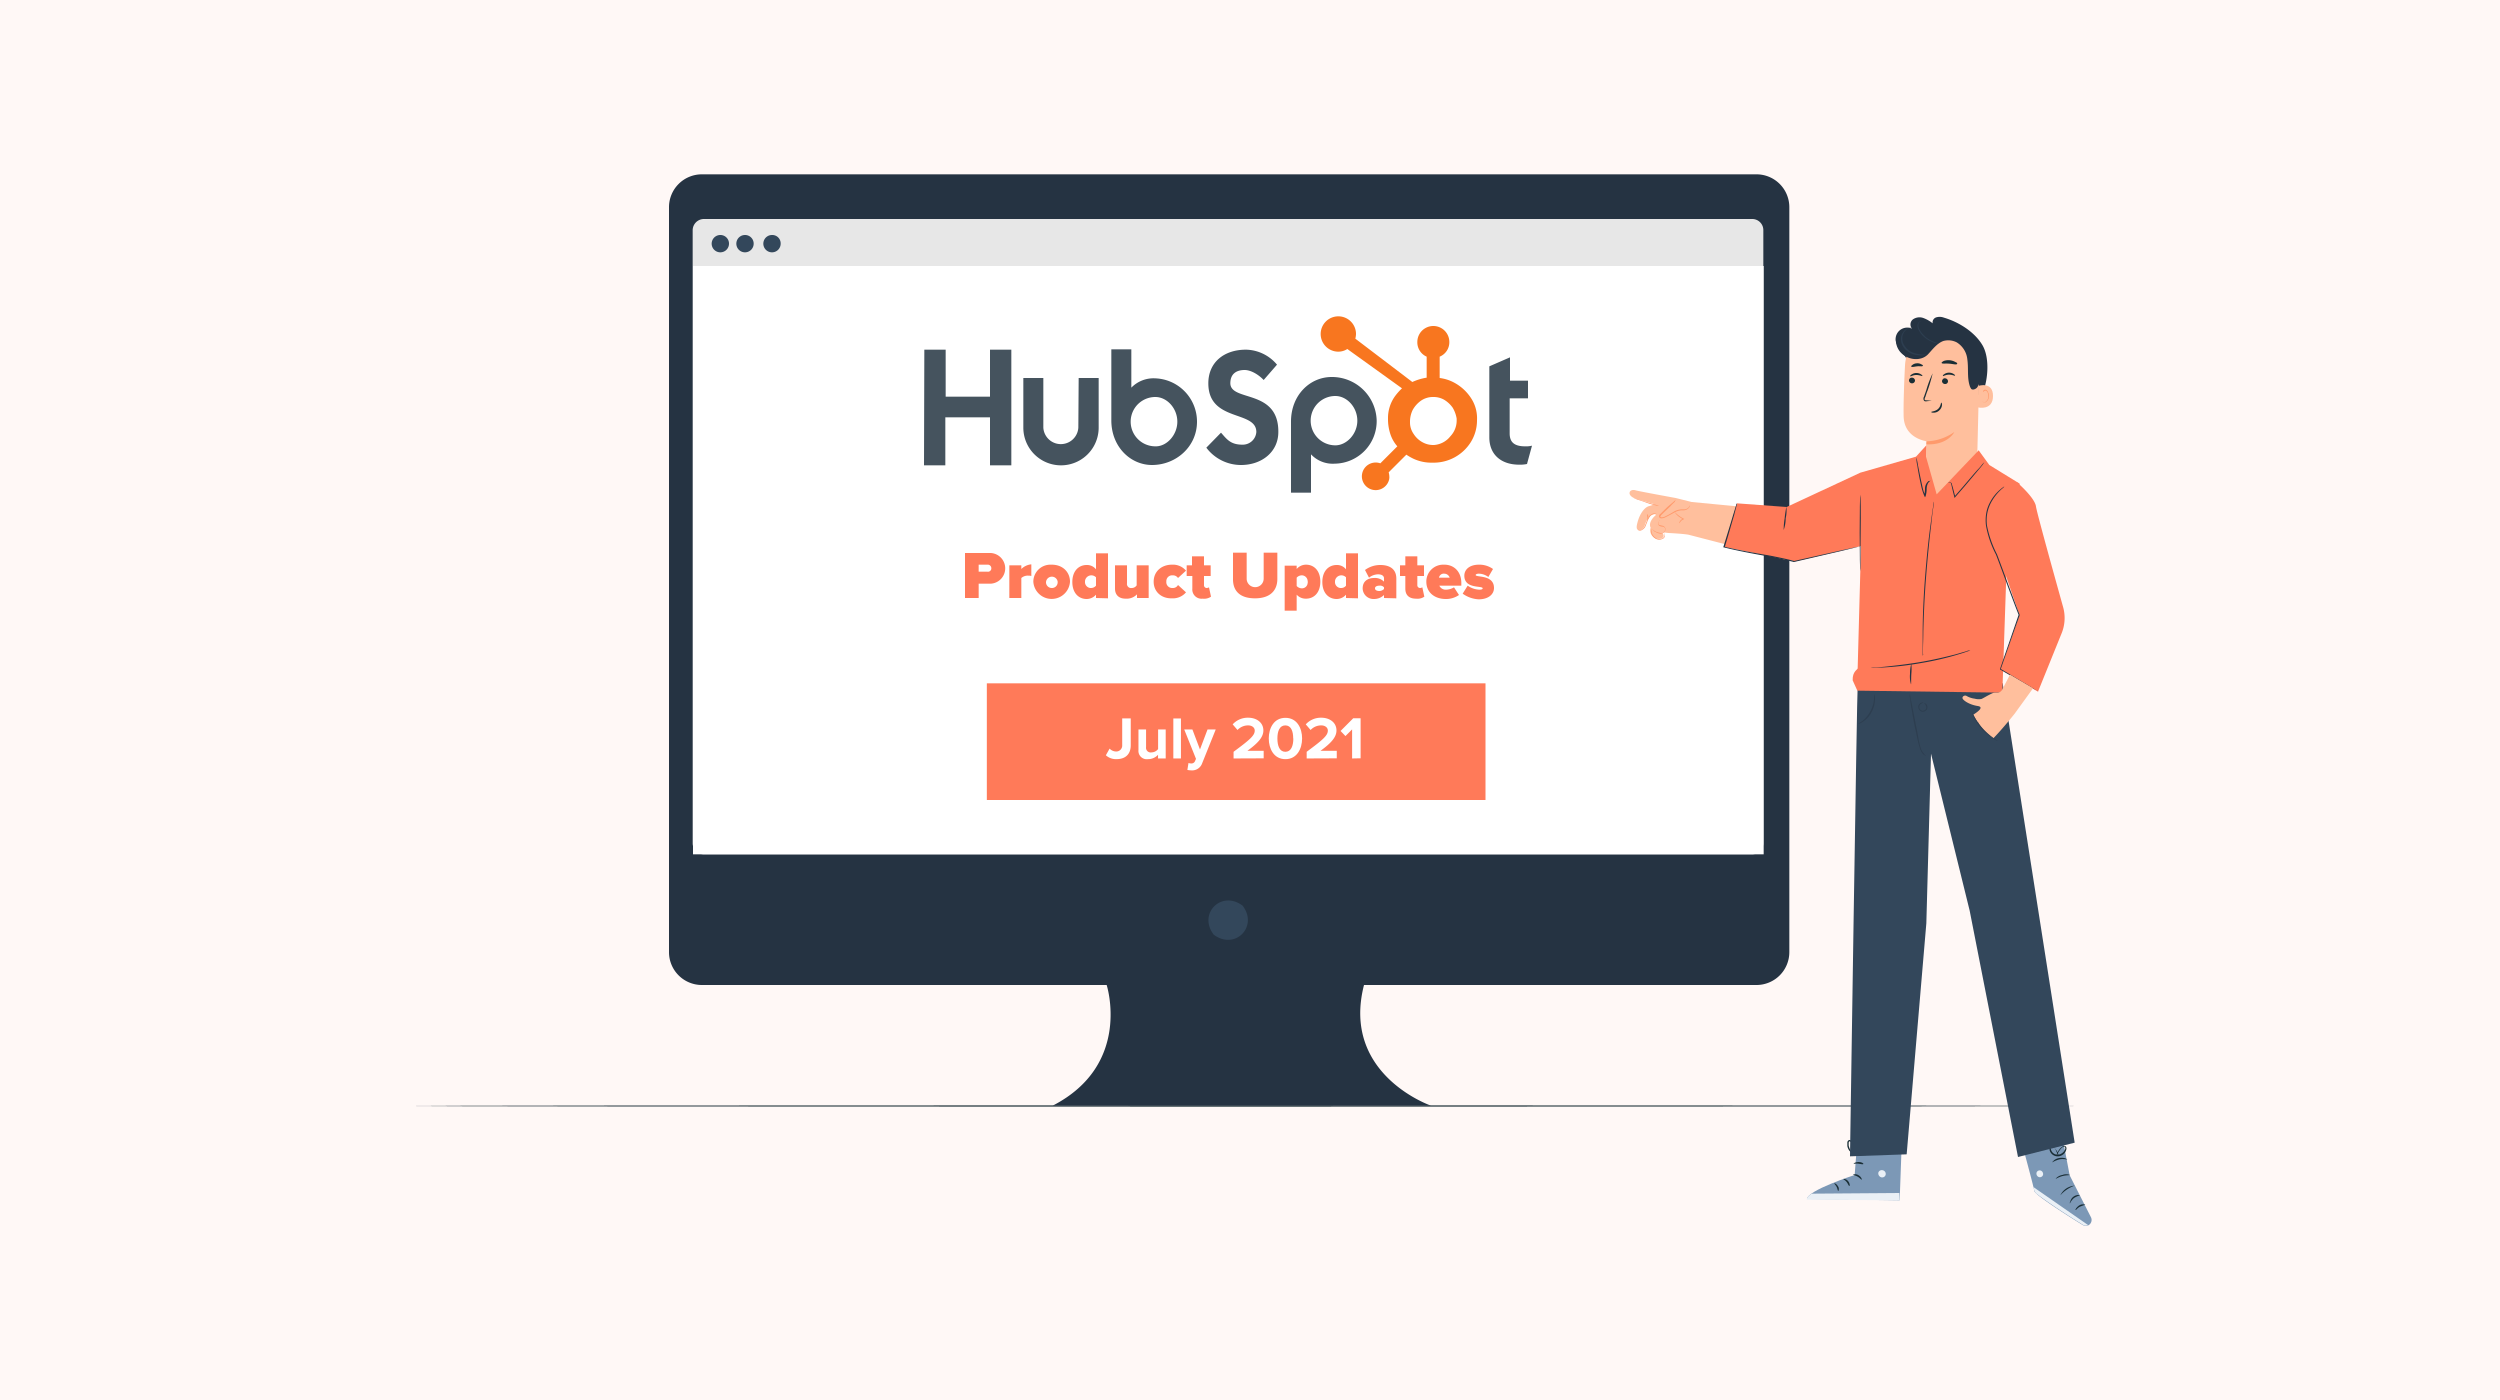 <svg id="Layer_1" data-name="Layer 1" xmlns="http://www.w3.org/2000/svg" viewBox="0 0 750 420"><defs><style>.cls-1{fill:#fff8f6;}.cls-2{fill:#1a2e35;}.cls-3{fill:#253342;}.cls-4{fill:#33475b;}.cls-5{fill:#e7e7e7;}.cls-6{fill:#fff;}.cls-7{fill:#ff7a59;}.cls-8{fill:#45535e;}.cls-9{fill:#f8761f;}.cls-10{fill:#7c98b6;}.cls-11{fill:#eaf0f6;}.cls-12{fill:#ffbf9d;}.cls-13{fill:#ff9a6c;}.cls-14{fill:#2d3e50;}</style></defs><title>hubspot&amp;apos;s-products-update-for-july-21</title><rect class="cls-1" width="750" height="420"/><path class="cls-2" d="M624.5,331.8c0,.1-100.6.2-255.7.2s-246.2-.1-246.2-.2,91.1-.2,246.2-.2S624.5,331.7,624.5,331.8Z"/><path class="cls-3" d="M526.9,52.3H210.6a9.86,9.86,0,0,0-9.9,9.9h0V285.6a9.86,9.86,0,0,0,9.9,9.9H332s7.7,23.9-16.2,36.2H429.3s-27-9.3-20.1-36.2H526.9a9.86,9.86,0,0,0,9.9-9.9V62.2A9.86,9.86,0,0,0,526.9,52.3Z"/><path class="cls-4" d="M373,272c4.3,6.1-2.4,12.9-8.6,8.6a1.21,1.21,0,0,1-.5-.5c-4.3-6.1,2.4-12.9,8.6-8.6A1.21,1.21,0,0,1,373,272Z"/><path class="cls-5" d="M211.1,65.7H525.7A3.33,3.33,0,0,1,529,69V253a3.33,3.33,0,0,1-3.3,3.3H211.1a3.33,3.33,0,0,1-3.3-3.3V69A3.4,3.4,0,0,1,211.1,65.7Z"/><rect class="cls-6" x="207.9" y="79.8" width="321.2" height="176.5"/><path class="cls-4" d="M234.2,73.1a2.6,2.6,0,1,1-2.6-2.6h0a2.52,2.52,0,0,1,2.6,2.6Z"/><path class="cls-4" d="M218.7,73.1a2.6,2.6,0,1,1-2.6-2.6,2.58,2.58,0,0,1,2.6,2.6Z"/><path class="cls-4" d="M226.1,73.1a2.6,2.6,0,1,1-2.6-2.6,2.58,2.58,0,0,1,2.6,2.6Z"/><rect class="cls-7" x="296.05" y="205" width="149.6" height="35"/><path class="cls-8" d="M277.3,104.9h6.4V119H297V104.9h6.4v34.7H297V125.2H283.6v14.4h-6.4Zm46.2,23.4a5.26,5.26,0,0,1-10.5,0V113.4h-6v14.9a11.3,11.3,0,0,0,22.6,0V113.4h-6l-.1,14.9m23-14.8a9.27,9.27,0,0,0-7.1,2.8V104.8h-6v21.3c0,8,5.8,13.4,12.2,13.4,7.2,0,13.5-5.5,13.5-13a13,13,0,0,0-12.6-13Zm.1,20.4a7.4,7.4,0,0,1,0-14.8c3.5,0,6.6,3.4,6.6,7.4s-3.2,7.5-6.6,7.4ZM369.1,115c0-3,2-4,4.3-4,1.8,0,4.1,1.3,5.7,3l4-4.6a12.44,12.44,0,0,0-9.3-4.5c-6.6,0-11.3,3.8-11.3,10.1,0,11.7,14.4,8,14.4,14.6a4.08,4.08,0,0,1-4.2,3.8c-3.6,0-4.7-1.7-6.4-3.6l-4.4,4.5a13,13,0,0,0,10.4,5.2c6.2,0,11.2-3.9,11.2-9.9.1-13-14.3-9-14.4-14.6m30.4-1.9c-6.5,0-12.2,5.4-12.2,13.4v21.3h6V136.3a8.93,8.93,0,0,0,7.1,2.8,12.76,12.76,0,0,0,12.6-13,13.41,13.41,0,0,0-13.5-13Zm1.1,20.5a7.4,7.4,0,0,1,0-14.8c3.5,0,6.6,3.4,6.6,7.4s-3.2,7.4-6.6,7.4Zm56.9.3c-3.6,0-4.6-1.6-4.6-3.9V119.5h5.5v-5.3H453v-7l-6.2,2.7v21.3c0,5.4,3.8,8.2,8.9,8.2a9.74,9.74,0,0,0,2.4-.2l1.5-5.5a7.14,7.14,0,0,1-2.1.2"/><path class="cls-9" d="M441.6,119.9a13.79,13.79,0,0,0-4.8-4.8,12.47,12.47,0,0,0-4.9-1.7V107a4.68,4.68,0,0,0,2.9-4.4,4.8,4.8,0,0,0-9.6,0h0A4.69,4.69,0,0,0,428,107v6.3a16.41,16.41,0,0,0-4.3,1.3l-17.1-13a6.75,6.75,0,0,0,.2-1.4,5.3,5.3,0,1,0-5.3,5.3h0a5,5,0,0,0,2.7-.8l1.1.8,15.3,11a17.14,17.14,0,0,0-2.2,2.5,11.27,11.27,0,0,0-2,6.4v.5a14.35,14.35,0,0,0,.8,4.6,10.53,10.53,0,0,0,2,3.4l-5.1,5.1a4.14,4.14,0,1,0,2.5,5.3,3.18,3.18,0,0,0,.2-1.4,5,5,0,0,0-.2-1.2l5.3-5.3a17.1,17.1,0,0,0,2.3,1.3,12.89,12.89,0,0,0,5.5,1.1h.4a13.13,13.13,0,0,0,11.1-6.1,12.33,12.33,0,0,0,1.9-6.5v-.1a11,11,0,0,0-1.5-6.2Zm-6.5,11a6.85,6.85,0,0,1-4.9,2.6h-.3a6.5,6.5,0,0,1-3.1-.8,7.19,7.19,0,0,1-2.7-2.5,6,6,0,0,1-1.1-3.4v-.4a8.08,8.08,0,0,1,.8-3.4,8.42,8.42,0,0,1,2.5-2.8,6.3,6.3,0,0,1,3.5-1.1h.1a6.45,6.45,0,0,1,3.3.8,8.48,8.48,0,0,1,2.6,2.4,9.33,9.33,0,0,1,1.2,3.3v.7a6.86,6.86,0,0,1-1.9,4.6Z"/><path class="cls-7" d="M289.5,179.4V165.9h7.2a4.61,4.61,0,0,1,.6,9.2h-3.7v4.3Zm7.9-8.9a1.08,1.08,0,0,0-1.2-1.1h-2.6v2.1h2.6a1,1,0,0,0,1.2-1Z"/><path class="cls-7" d="M302.8,179.4v-9.8h3.6v1.1a4.94,4.94,0,0,1,3-1.4v3.5a2.2,2.2,0,0,0-.8-.1,2.93,2.93,0,0,0-2.2.7v6Z"/><path class="cls-7" d="M310,174.5a5.12,5.12,0,0,1,5.1-5.1h.4c3.5,0,5.5,2.4,5.5,5.1a5.51,5.51,0,0,1-11,0Zm7.3,0a1.76,1.76,0,0,0-3.5.3,1.73,1.73,0,0,0,1.7,1.6,1.71,1.71,0,0,0,1.8-1.7v-.2Z"/><path class="cls-7" d="M328.8,179.4v-1a3.72,3.72,0,0,1-2.8,1.3c-2.4,0-4.3-1.8-4.3-5.1s1.9-5.1,4.3-5.1a3.41,3.41,0,0,1,2.8,1.3V166h3.6v13.5Zm0-3.7v-2.5a1.92,1.92,0,0,0-3.3,1.1v.2a1.78,1.78,0,0,0,1.6,1.9h.2A1.93,1.93,0,0,0,328.8,175.7Z"/><path class="cls-7" d="M341.1,179.4v-1.1a4.3,4.3,0,0,1-3.4,1.3c-2.3,0-3.2-1.4-3.2-3v-7h3.6V175a1.22,1.22,0,0,0,1.4,1.4,1.76,1.76,0,0,0,1.5-.8v-6h3.6v9.8Z"/><path class="cls-7" d="M346.1,174.5c0-3.1,2.4-5.1,5.5-5.1a5.13,5.13,0,0,1,4.2,1.8l-2.4,2.2a1.82,1.82,0,0,0-1.6-.8,1.74,1.74,0,0,0-1.9,1.7v.2a1.74,1.74,0,0,0,1.7,1.9h.2a1.7,1.7,0,0,0,1.6-.9l2.4,2.2a5.13,5.13,0,0,1-4.2,1.8C348.5,179.6,346.1,177.6,346.1,174.5Z"/><path class="cls-7" d="M357.7,176.6v-3.8H356v-3.2h1.6v-2.7h3.6v2.7h2v3.2h-2v2.7a.82.82,0,0,0,.8.9h0a1.45,1.45,0,0,0,.7-.2l.6,2.8a3.61,3.61,0,0,1-2.5.6A2.77,2.77,0,0,1,357.7,176.6Z"/><path class="cls-7" d="M369.9,173.8v-8H374v7.8a2.55,2.55,0,0,0,5.1,0v-7.8h4.1v7.9c0,3.4-2.1,5.8-6.7,5.8S369.9,177.2,369.9,173.8Z"/><path class="cls-7" d="M389,178.4v4.8h-3.6V169.7H389v1a3.72,3.72,0,0,1,2.8-1.3c2.4,0,4.3,1.8,4.3,5.1s-1.9,5.1-4.3,5.1A3.63,3.63,0,0,1,389,178.4Zm3.3-3.9a1.79,1.79,0,0,0-1.7-1.9h-.1a2.13,2.13,0,0,0-1.5.7v2.5a2.13,2.13,0,0,0,1.5.7,1.71,1.71,0,0,0,1.8-1.7q.15-.3,0-.3Z"/><path class="cls-7" d="M403.8,179.4v-1a3.72,3.72,0,0,1-2.8,1.3c-2.4,0-4.3-1.8-4.3-5.1s1.9-5.1,4.3-5.1a3.41,3.41,0,0,1,2.8,1.3V166h3.6v13.5Zm0-3.7v-2.5a1.92,1.92,0,0,0-3.3,1.1v.2a1.78,1.78,0,0,0,1.6,1.9h.2A1.8,1.8,0,0,0,403.8,175.7Z"/><path class="cls-7" d="M415.2,179.4v-.9a4.23,4.23,0,0,1-3,1.2,3.25,3.25,0,0,1-3.4-3.1v-.1c0-2.4,1.9-3.1,3.4-3.1a3.77,3.77,0,0,1,3,1.1v-1c0-.7-.6-1.2-1.8-1.2a4.49,4.49,0,0,0-2.7,1l-1.2-2.3a7.67,7.67,0,0,1,4.6-1.5c2.4,0,4.8.9,4.8,4.1v5.9Zm0-2.7v-.5a1.55,1.55,0,0,0-1.4-.5c-.6,0-1.3.2-1.3.8s.7.8,1.3.8A2,2,0,0,0,415.2,176.7Z"/><path class="cls-7" d="M421.6,176.6v-3.8H420v-3.2h1.6v-2.7h3.6v2.7h2v3.2h-2v2.7a.82.82,0,0,0,.8.9h0a1.45,1.45,0,0,0,.7-.2l.6,2.8a3.61,3.61,0,0,1-2.5.6C422.8,179.6,421.6,178.6,421.6,176.6Z"/><path class="cls-7" d="M427.9,174.5a5.06,5.06,0,0,1,5.1-5.1h.3c2.9,0,5.1,2.1,5.1,5.5v.8h-6.6a2.09,2.09,0,0,0,2.1,1.2,4.76,4.76,0,0,0,2.3-.7l1.5,2.3a6.89,6.89,0,0,1-4.2,1.2C430.3,179.6,427.9,177.7,427.9,174.5Zm5.4-2.4a1.44,1.44,0,0,0-1.6,1.2h3.2a1.71,1.71,0,0,0-1.6-1.2Z"/><path class="cls-7" d="M438.8,178.1l1.5-2.4a6.41,6.41,0,0,0,3.5,1.2c.8,0,1-.2,1-.4,0-.9-5.5.3-5.5-3.8,0-1.8,1.5-3.3,4.4-3.3a7,7,0,0,1,4.2,1.3l-1.4,2.4a4.84,4.84,0,0,0-2.9-1c-.5,0-.9.2-.9.4,0,.8,5.5-.2,5.5,3.9,0,1.9-1.7,3.4-4.6,3.4A9,9,0,0,1,438.8,178.1Z"/><path class="cls-10" d="M557.5,338.1l-1.1,14.4s-14.2,4.6-14.3,7.2l27.8.4.8-22Z"/><path class="cls-11" d="M564.9,351.1a1.11,1.11,0,0,1,.8,1.3,1.07,1.07,0,0,1-1.3.8,1.24,1.24,0,0,1-.9-1.4,1.08,1.08,0,0,1,1.4-.7"/><path class="cls-11" d="M569.9,360.1l-.1-2.2-26.3.2s-1.5.9-1.5,1.8Z"/><path class="cls-2" d="M555.9,352.4c0,.1.7.2,1.4.6s1.1,1,1.2.9-.1-.8-.9-1.3A1.79,1.79,0,0,0,555.9,352.4Z"/><path class="cls-2" d="M553,353.7c0,.1.6.4,1,.9s.6,1.2.8,1.2.2-.8-.4-1.5S553,353.6,553,353.7Z"/><path class="cls-2" d="M551.5,357.3a1.35,1.35,0,0,0-.1-1.4c-.4-.7-1-1-1.1-.9s.4.5.7,1.1S551.3,357.3,551.5,357.3Z"/><path class="cls-2" d="M556.1,349.1c.1.1.7-.1,1.4,0s1.4.3,1.5.1-.5-.6-1.4-.6S556,349,556.1,349.1Z"/><path class="cls-2" d="M555.9,346.2a3.3,3.3,0,0,0,1.4,0,8.8,8.8,0,0,0,1.5-.5,3.51,3.51,0,0,0,.8-.5c.1-.1.3-.2.4-.3a.48.48,0,0,0,0-.7.71.71,0,0,0-.6-.3.75.75,0,0,0-.5.1l-.9.3a3.81,3.81,0,0,0-1.3.9,2.71,2.71,0,0,0-.8,1.2c0,.1.4-.4,1-.9a5.38,5.38,0,0,1,2-1q.45-.15.6,0c.1.1,0,.1,0,.1l-.3.3c-.2.2-.5.3-.7.5a6.94,6.94,0,0,1-1.3.5A6.11,6.11,0,0,0,555.9,346.2Z"/><path class="cls-2" d="M556.1,346.4a1.74,1.74,0,0,0,.3-1.4,7.72,7.72,0,0,0-.2-1.5,2,2,0,0,0-.4-.8,1.27,1.27,0,0,0-.9-.7.68.68,0,0,0-.6.4.9.9,0,0,0-.1.5v.9a3.51,3.51,0,0,0,.6,1.4c.6.7,1.1.9,1.2.8s-.4-.3-.9-1a5,5,0,0,1-.5-1.3v-.8c0-.3.1-.5.3-.5a.66.66,0,0,1,.5.4,5.94,5.94,0,0,1,.4.8,3.19,3.19,0,0,1,.3,1.4C556.2,345.9,556,346.4,556.1,346.4Z"/><path class="cls-10" d="M617.7,335.8l3.2,16.8,6.4,12.6a1.82,1.82,0,0,1-.8,2.4h-.1a1.81,1.81,0,0,1-1.6-.1c-3.1-1.9-14.4-9-14.5-10.2-.2-1.4-4.6-17.5-4.6-17.5Z"/><path class="cls-11" d="M626.4,367.5,610,356.1l.2.7a2.26,2.26,0,0,0,1,1.5c1.3,1,5.1,3.8,13.6,9.1a1.54,1.54,0,0,0,1.6.1Z"/><path class="cls-11" d="M612.3,351.2a1.14,1.14,0,0,1,.6,1.3,1,1,0,0,1-1.3.6,1.11,1.11,0,0,1-.6-1.4,1,1,0,0,1,1.3-.5"/><path class="cls-2" d="M621,361a4.81,4.81,0,0,1,1.2-1.6,7.1,7.1,0,0,1,1.8-.8,1.45,1.45,0,0,0-.6-.1,2.56,2.56,0,0,0-2.3,1.9C620.9,360.8,620.9,361,621,361Z"/><path class="cls-2" d="M622.7,363c.1.1.5-.6,1.3-1,.5-.2,1.1-.4,1.6-.6a2.25,2.25,0,0,0-1.8.2C622.9,362.2,622.5,363,622.7,363Z"/><path class="cls-2" d="M618.1,358.6a10,10,0,0,1,4.3-2.9A5.11,5.11,0,0,0,618.1,358.6Z"/><path class="cls-2" d="M616.7,353.6c.1.1.9-.5,2.1-.8s2.2-.2,2.2-.3a3.05,3.05,0,0,0-2.3,0A3.35,3.35,0,0,0,616.7,353.6Z"/><path class="cls-2" d="M615.7,348.7a8.49,8.49,0,0,1,2.2-.9,5.86,5.86,0,0,1,2.3.1,2.48,2.48,0,0,0-.6-.4,3.67,3.67,0,0,0-1.8-.1,3.29,3.29,0,0,0-1.6.7C615.8,348.5,615.6,348.7,615.7,348.7Z"/><path class="cls-2" d="M617.6,346.9a1.27,1.27,0,0,0-.1-.6,5.3,5.3,0,0,0-.8-1.5,2,2,0,0,0-1-.8.61.61,0,0,0-.7.3,1.06,1.06,0,0,0-.1.8,2.5,2.5,0,0,0,2.6,1.8,2.65,2.65,0,0,0,2.4-2.1,1.06,1.06,0,0,0-.1-.8.78.78,0,0,0-.8-.2,3.92,3.92,0,0,0-1,.8,6,6,0,0,0-.9,1.5,1.27,1.27,0,0,0-.1.6,8.17,8.17,0,0,1,1.2-2,2.18,2.18,0,0,1,.9-.7c.2-.1.3,0,.4.1a1.09,1.09,0,0,1,.1.5,2.6,2.6,0,0,1-2.1,1.8,2.06,2.06,0,0,1-2.2-1.5.64.64,0,0,1,0-.6.52.52,0,0,1,.4-.2,1.46,1.46,0,0,1,.9.6C616.9,345.5,617.3,346.2,617.6,346.9Z"/><path class="cls-4" d="M557.3,205.9c-.2,0-2.3,141-2.3,141l17-.6,5.9-69.3,1.4-50.9,11.6,47.1,14.5,73.9,17-4.3L600.8,205l-20.4-4Z"/><path class="cls-3" d="M594.4,118.8c2-4,2.7-11.3.3-15.3s-7.1-6.9-11.5-8.2a3.6,3.6,0,0,0-2.3-.1,1.57,1.57,0,0,0-1.1,1.8,9.7,9.7,0,0,0-2.8-1.6,3.43,3.43,0,0,0-3.1.4,1.94,1.94,0,0,0-.3,2.8h0a3.48,3.48,0,0,0-4.6,1.7,3.34,3.34,0,0,0-.1,2.6,11.59,11.59,0,0,0,2.3,3.6,3,3,0,0,1,.7,3.1"/><path class="cls-12" d="M577.5,151.9c.1-1.9.4-19.4.4-19.5s-6.5-.8-6.8-7.3c-.1-3.1.1-9.6.4-15.4a11.93,11.93,0,0,1,11.7-11.4h.6c6.7.2,10.3,6,10,12.7l-.9,37.4"/><path class="cls-13" d="M578,132.4a15.3,15.3,0,0,0,8.3-2.8s-1.9,4-8.4,3.7Z"/><path class="cls-2" d="M572.7,114.1a.9.9,0,0,0,.9.9.88.88,0,0,0,.9-.8h0a.9.9,0,0,0-.9-.9.82.82,0,0,0-.9.8Z"/><path class="cls-2" d="M573.1,112.9c.1.1.8-.4,1.8-.4s1.7.4,1.8.3-.1-.3-.4-.5a2.56,2.56,0,0,0-2.9.1C573.1,112.6,573,112.8,573.1,112.9Z"/><path class="cls-2" d="M582.6,114.3a.9.9,0,0,0,.9.9.82.82,0,0,0,.9-.8h0a.9.9,0,0,0-.9-.9c-.4-.1-.8.3-.9.8Z"/><path class="cls-2" d="M582.9,112.8c.1.1.8-.4,1.8-.4s1.7.4,1.8.3-.1-.3-.4-.5a2.56,2.56,0,0,0-2.9.1C582.9,112.5,582.8,112.7,582.9,112.8Z"/><path class="cls-2" d="M579.5,120.3a8.75,8.75,0,0,0-1.6-.2c-.3,0-.5-.1-.5-.2a1.2,1.2,0,0,1,.2-.8c.2-.6.4-1.3.7-2a49.13,49.13,0,0,0,1.5-5.1,30.24,30.24,0,0,0-1.9,5l-.7,2a1.18,1.18,0,0,0-.1,1,.78.78,0,0,0,.4.4h.4A8.08,8.08,0,0,1,579.5,120.3Z"/><path class="cls-2" d="M582.4,120.8c-.2,0-.1,1.1-1,1.9s-2,.7-2,.9.3.2.7.2a2.34,2.34,0,0,0,1.7-.7,2.47,2.47,0,0,0,.8-1.6C582.6,121.1,582.5,120.8,582.4,120.8Z"/><path class="cls-2" d="M582.5,108.9c.1.3,1.1.1,2.3.2s2.1.4,2.3.1-.1-.4-.5-.6a4.25,4.25,0,0,0-3.5-.3Q582.35,108.75,582.5,108.9Z"/><path class="cls-2" d="M573.4,110c.2.2.9,0,1.7-.1s1.5.1,1.7-.1,0-.3-.4-.5a2.23,2.23,0,0,0-1.4-.3,2.11,2.11,0,0,0-1.3.5C573.4,109.7,573.3,109.9,573.4,110Z"/><path class="cls-12" d="M593.5,115.8c.1-.1,4.4-1.4,4.4,3s-4.4,3.5-4.5,3.4S593.5,115.8,593.5,115.8Z"/><path class="cls-13" d="M594.8,120.5a.31.31,0,0,1,.2.1.64.64,0,0,0,.6,0,2,2,0,0,0,.9-1.7,3.59,3.59,0,0,0-.2-1.1.9.9,0,0,0-.6-.6c-.2,0-.4,0-.5.2s0,.2-.1.2-.1-.1-.1-.3.1-.2.2-.3a.6.6,0,0,1,.4-.1,1,1,0,0,1,.8.7,2.66,2.66,0,0,1,.3,1.2,2.14,2.14,0,0,1-1.1,1.9.88.88,0,0,1-.7-.1A.1.1,0,0,1,594.8,120.5Z"/><path class="cls-3" d="M568.8,101.4c-.5,5.7,6.5,8.1,9.6,4.9,1.4-1.5,2.7-3.3,4.6-4a5.55,5.55,0,0,1,4,.4h0a6.76,6.76,0,0,1,3.2,5.1c.4,2.8-.1,5.3.7,7.9a3.13,3.13,0,0,0,.5,1c.5.4,1.3,0,1.7-.4a6.06,6.06,0,0,0,1.1-2.9,17.51,17.51,0,0,0-.3-7.2,11.88,11.88,0,0,0-3.6-6.1,11.51,11.51,0,0,0-8.3-2.8,15,15,0,0,0-8.3,3.2,8.19,8.19,0,0,0-2.6,3.2"/><path class="cls-14" d="M573.5,98.3a.64.64,0,0,0-.6,0,2.75,2.75,0,0,0-1.5.8,3.86,3.86,0,0,0-1.1,2.2,4.28,4.28,0,0,0,.8,2.9,5.66,5.66,0,0,0,2.4,1.9,6.87,6.87,0,0,0,2.4.5,9.7,9.7,0,0,0,1.7-.1c.2,0,.4-.1.6-.1,0-.1-.9.1-2.2-.1a8.65,8.65,0,0,1-2.3-.6,4.89,4.89,0,0,1-2.2-1.8,3.77,3.77,0,0,1-.8-2.7,3.46,3.46,0,0,1,1-2.1,2.58,2.58,0,0,1,1.3-.8Z"/><path class="cls-14" d="M576.4,96.3a1,1,0,0,0-.4.1,1.27,1.27,0,0,0-.7.9,2.49,2.49,0,0,0,.3,1.7,6.57,6.57,0,0,0,1.2,1.7,8.25,8.25,0,0,0,3.2,2,4,4,0,0,0,1.5.3c0-.1-.6-.1-1.4-.5a7.55,7.55,0,0,1-3-2,6.1,6.1,0,0,1-1.2-1.6,2.6,2.6,0,0,1-.4-1.5,1.05,1.05,0,0,1,.5-.9C576.3,96.3,576.4,96.3,576.4,96.3Z"/><path class="cls-12" d="M537.9,153.5l-30.4-2.9-4.8-1.2s-11-2-12-2.3-1.7.1-1.8.6c-.2.7.5,1.4,1.5,1.8.4.1,6,1.8,6,1.8-.6.2-1.2.4-1.9.6-1.3.5-2.5,2.3-3.1,4.3s-.5,2.6.2,2.9a1,1,0,0,0,.9-.2,2.73,2.73,0,0,0,.9-1.2c.9-3.2,2.9-3.5,2.9-3.5l.6.2s-2,1.5-1.9,3.2a1.45,1.45,0,0,0,.2.7,2.52,2.52,0,0,0,.5,2.5,2.6,2.6,0,0,0,2.5.8c.4-.1.9-.4.9-.8a1.85,1.85,0,0,0-.2-.7c-.1-.1-.1-.2-.1-.4l1.8.2s4.1.2,5.9.5l28.6,7.4a7.44,7.44,0,0,0,9-5.2v-.2h0a7.34,7.34,0,0,0-5.4-8.8A3.78,3.78,0,0,0,537.9,153.5Z"/><path class="cls-12" d="M506.9,151.4a1.72,1.72,0,0,1-1.3,1.3,12.25,12.25,0,0,1-1.9.2c-1.9.3-3.3,2.1-5.2,2.3-.3,0-.6,0-.7-.3a.49.49,0,0,1,.3-.6l4.6-4.4"/><path class="cls-13" d="M502.7,150a2.22,2.22,0,0,0-.5.4c-.3.3-.8.7-1.4,1.2s-1.3,1.2-2,1.9l-.6.6a1,1,0,0,0-.5.8.55.55,0,0,0,.3.5.9.9,0,0,0,.5.1,2.92,2.92,0,0,0,.9-.2c1-.5,2-1,3-1.6a6.94,6.94,0,0,1,1.3-.5,5.7,5.7,0,0,1,1.3-.1,2.14,2.14,0,0,0,1.7-.8.84.84,0,0,0,.2-.7l-.3.6a1.91,1.91,0,0,1-1.6.6,6.15,6.15,0,0,0-1.3.1,5.78,5.78,0,0,0-1.4.5,26.94,26.94,0,0,1-2.9,1.6,2.35,2.35,0,0,1-.8.2c-.3,0-.5-.1-.5-.2a1.52,1.52,0,0,1,.4-.6l.6-.6,2-1.9a15.62,15.62,0,0,1,1.3-1.3Z"/><path class="cls-13" d="M497.1,154.3a2.44,2.44,0,0,0-1.2,0,1.59,1.59,0,0,0-1,.8,6.11,6.11,0,0,0-.7,1.4l-.6,1.5a2.41,2.41,0,0,1-1,1,1,1,0,0,1-.9.1c-.1,0-.2-.1-.3-.2a.77.77,0,0,1,.3.1,1.06,1.06,0,0,0,.8-.1,2.84,2.84,0,0,0,.9-1l.6-1.5a10.09,10.09,0,0,1,.7-1.5,2.84,2.84,0,0,1,1.1-.8,1.39,1.39,0,0,1,.9,0A1.09,1.09,0,0,1,497.1,154.3Z"/><path class="cls-13" d="M490.1,149.4l1.1.3,2.7.9,2.7.8a4.87,4.87,0,0,1,1.1.4,3.59,3.59,0,0,1-1.1-.2,24.62,24.62,0,0,1-2.7-.8c-1-.4-2-.7-2.6-.9A7.26,7.26,0,0,1,490.1,149.4Z"/><path class="cls-13" d="M498,156a1.24,1.24,0,0,0-.2.3,1.14,1.14,0,0,0-.3.8.43.43,0,0,0,.4.4c.2.1.5.1.7.2a1.09,1.09,0,0,1,1,1.4,1.56,1.56,0,0,1-.6.8,2.92,2.92,0,0,1-.9.2,3.36,3.36,0,0,1-1.4-.5,1.56,1.56,0,0,1-.8-.6c-.2-.2-.2-.3-.2-.3l.3.3a3.51,3.51,0,0,0,.8.5,5.73,5.73,0,0,0,1.4.4,1.21,1.21,0,0,0,1.3-.8,1.06,1.06,0,0,0-.1-.8.91.91,0,0,0-.7-.3,2.35,2.35,0,0,1-.8-.2,1,1,0,0,1-.5-.6,1,1,0,0,1,.4-.9C497.8,156,498,156,498,156Z"/><path class="cls-13" d="M498.8,159.7a.77.77,0,0,1,.3.1,1.23,1.23,0,0,1,.4.8,1.17,1.17,0,0,1-.8,1.1,2.22,2.22,0,0,1-1.6.1,2.56,2.56,0,0,1-1.3-1,3.08,3.08,0,0,1-.5-1.2,2.77,2.77,0,0,1,.1-.9c0-.1.1-.2.1-.3a2.44,2.44,0,0,0,0,1.2,2.22,2.22,0,0,0,.5,1.1,2.73,2.73,0,0,0,1.2.9,2,2,0,0,0,1.5-.1,1.27,1.27,0,0,0,.7-.9,1.33,1.33,0,0,0-.3-.8C498.9,159.8,498.8,159.8,498.8,159.7Z"/><path class="cls-13" d="M503.7,157a1,1,0,0,1,.2-.5,1.67,1.67,0,0,1,1.1-.9v.2a2.51,2.51,0,0,1-.7-.4,5.2,5.2,0,0,1-2-1.9,12,12,0,0,0,2.1,1.7l.7.4.2.1-.2.1a2,2,0,0,0-1,.8Z"/><path class="cls-13" d="M494.1,154.2a1.16,1.16,0,0,1,.4.9c0,.6-.2,1-.3.9s.1-.4,0-.9A5.1,5.1,0,0,1,494.1,154.2Z"/><path class="cls-7" d="M538.5,168.4l19.8-4.6s-1,36.3-1,36.7-1.6.9-1.5,3.6l1.4,3.1,43.5.6,1.2-35.3,4-27.4-9.1-5.6-3.2-4.4L581,148.3,577.8,137l.1-3.4-3.1,3.4-16.7,4.8L536,152.1,521.1,151l-3.9,13.1Z"/><path class="cls-3" d="M579.2,144.2a2.19,2.19,0,0,0-.9,1,4,4,0,0,0-.3,1.5,7.61,7.61,0,0,1-.3,2.1l-.2.4-.2-.4a17,17,0,0,1-1-3.2c-.5-2.3-.9-4.4-1.1-5.9a10.07,10.07,0,0,1-.3-2.5,20.48,20.48,0,0,1,.5,2.4c.3,1.5.7,3.6,1.2,5.8a19.16,19.16,0,0,0,.9,3.2h-.3a6.28,6.28,0,0,0,.3-1.9,2.93,2.93,0,0,1,.4-1.6,2.7,2.7,0,0,1,.7-.8A2.18,2.18,0,0,0,579.2,144.2Z"/><path class="cls-3" d="M595.3,138.7c-.1.2-.3.4-.4.6-.3.4-.7.9-1.3,1.6-1.1,1.3-2.6,3.1-4.3,5.1l-2.7,3.1-.2.3-.1-.3c-.4-1.5-.7-2.8-.9-3.7-.1-.5-.3-.7-.6-.7a.37.37,0,0,0-.3.1s0-.2.3-.2.3.1.5.2.3.4.3.6c.3.9.6,2.2,1,3.7l-.3-.1,2.7-3.1c1.7-2,3.2-3.8,4.3-5a13.5,13.5,0,0,0,1.3-1.5A4,4,0,0,1,595.3,138.7Z"/><path class="cls-3" d="M576.8,196.7v-6.9c0-4.2.2-10,.7-16.4s1.1-12.1,1.7-16.3c.3-2.1.5-3.8.7-4.9l.2-1.3c0-.2.1-.3.1-.5v.5a8.32,8.32,0,0,1-.2,1.3c-.2,1.2-.4,2.9-.6,4.9-.5,4.1-1.1,9.9-1.6,16.3s-.7,12.1-.8,16.3c0,2.1-.1,3.8-.1,5v1.4A.56.56,0,0,1,576.8,196.7Z"/><path class="cls-3" d="M573.3,205.3a8.2,8.2,0,0,1-.3-3.1,11,11,0,0,1,.4-3.1,16.05,16.05,0,0,1,0,3.1C573.3,203.9,573.4,205.2,573.3,205.3Z"/><path class="cls-3" d="M591.1,195.1a4.87,4.87,0,0,1-1.1.4c-.7.3-1.8.6-3.1,1a89.07,89.07,0,0,1-10.5,2.4,94.73,94.73,0,0,1-10.7,1.3c-1.4.1-2.5.1-3.3.2h-1.2a4.87,4.87,0,0,1,1.2-.1l3.2-.3c2.7-.3,6.5-.7,10.6-1.4s7.8-1.6,10.5-2.3l3.1-.9A3.45,3.45,0,0,1,591.1,195.1Z"/><path class="cls-3" d="M558.1,171.4c-.1,0-.2-5.2-.2-11.5s.1-11.5.2-11.5.2,5.2.1,11.5S558.2,171.4,558.1,171.4Z"/><path class="cls-7" d="M605,144.6s5.5,4.7,5.8,7.4c.3,2,5.7,21.4,8.1,30a12.18,12.18,0,0,1-.5,8.2l-7,17.3-11.3-6.7,5.7-16.3-4.7-13.8Z"/><path class="cls-3" d="M611.5,207.4c-.1,0-.1-.1-.2-.1l-.6-.3-2.3-1.3-8.3-4.8-.1-.1v-.1l5.6-16.3v.1c-.7-1.8-1.4-3.6-2.1-5.5-1.7-4.5-3.2-8.7-4.7-12.6h0a29.94,29.94,0,0,1-3-8.7,12.76,12.76,0,0,1,.1-3.9,10.38,10.38,0,0,1,1.1-3.1,12.84,12.84,0,0,1,2.9-3.7,8.74,8.74,0,0,1,1-.8.52.52,0,0,1,.4-.2l-.3.3c-.2.2-.5.4-.9.8a14.45,14.45,0,0,0-2.8,3.7,11.47,11.47,0,0,0-1.1,3.1,12.19,12.19,0,0,0-.1,3.8,32.53,32.53,0,0,0,3,8.6h0c1.5,3.9,3,8.1,4.7,12.6.7,1.9,1.4,3.8,2.1,5.5v.2c-2.2,6.1-4.1,11.7-5.7,16.2l-.1-.2,8.2,4.9,2.3,1.4.6.4A.37.37,0,0,1,611.5,207.4Z"/><path class="cls-12" d="M598,221.5a15.18,15.18,0,0,1-4.5-4.6v-.1c0-.1-.1-.1-.2-.1a17.1,17.1,0,0,1-1.3-2.3c1.4-.9,3.3-2.3,1.3-2.6-2.5-.4-4.2-1.6-4.5-2.2s.6-1.2,1.2-.8a6.19,6.19,0,0,0,2.4.8,4.52,4.52,0,0,0,2,.1c.4-.1,1.9-1.1,3.5-1.8a1.7,1.7,0,0,1,.7-.1h.6a1.64,1.64,0,0,0,1.5-1l2.3-4.4,6.9,4.1-5.5,7.6C602.4,216.6,600.3,219.1,598,221.5Z"/><path class="cls-14" d="M599.4,222.3a4.81,4.81,0,0,1-1.6-.8,15.2,15.2,0,0,1-5.6-6.2,4.92,4.92,0,0,1-.6-1.7,19.7,19.7,0,0,0,3.2,4.9A20.69,20.69,0,0,0,599.4,222.3Z"/><path class="cls-14" d="M577.8,226.8a.31.31,0,0,1-.2-.1c-.2-.1-.3-.2-.5-.3a4.18,4.18,0,0,1-1.1-1.8c-.3-1-.6-2-.8-3s-.5-2.4-.8-3.7c-.5-2.6-.9-5-1.2-6.8q-.15-1.35-.3-2.1v-.8a1.85,1.85,0,0,1,.2.7c.1.6.2,1.2.4,2,.3,1.7.8,4.1,1.3,6.7.3,1.3.5,2.6.7,3.7a19.06,19.06,0,0,0,.7,3,4,4,0,0,0,1,1.8C577.5,226.6,577.8,226.7,577.8,226.8Z"/><path class="cls-14" d="M577.2,211h.3a.9.9,0,0,1,.6.6,1.23,1.23,0,0,1-.1,1.3,1.43,1.43,0,0,1-1.5.6,1.55,1.55,0,0,1-1-1.2,1.29,1.29,0,0,1,.4-1.2c.6-.5,1.1-.4,1.1-.3a4.05,4.05,0,0,0-.9.5,1.21,1.21,0,0,0,0,1.6,2.19,2.19,0,0,0,.5.3,1.19,1.19,0,0,0,1.1-.4.92.92,0,0,0,.1-1C577.6,211.1,577.2,211.1,577.2,211Z"/><path class="cls-14" d="M562.3,208.2a4.4,4.4,0,0,1,.2,1.6,8.61,8.61,0,0,1-1,3.8,7.29,7.29,0,0,1-2.6,2.9,3.48,3.48,0,0,1-1.5.7,15.07,15.07,0,0,1,1.3-.9,9.55,9.55,0,0,0,2.4-2.9,9.4,9.4,0,0,0,1.1-3.6A10.76,10.76,0,0,1,562.3,208.2Z"/><path class="cls-3" d="M535.1,159a20.68,20.68,0,0,1,.3-3.5c.1-1.2.3-2.3.5-3.5a10.19,10.19,0,0,1-.2,3.5A10.3,10.3,0,0,1,535.1,159Z"/><path class="cls-3" d="M521.1,151v.3l-.2.7-.7,2.7c-.7,2.3-1.6,5.6-2.8,9.5l-.1-.2c4,1,8.7,1.8,13.8,2.7,2.5.5,5,1,7.2,1.6h-.1l14.2-3.2,4.1-.9,1.1-.2a1.58,1.58,0,0,1,.4-.1c-.1.1-.2.1-.4.1l-1.1.3-4.1,1-14.2,3.3h-.1c-2.2-.6-4.7-1.1-7.2-1.6-5.1-.9-9.9-1.8-13.8-2.8H517v-.1c1.2-3.9,2.2-7.1,2.9-9.5l.8-2.6.2-.7C521,151.2,521,151.1,521.1,151Z"/><path class="cls-6" d="M331.76,226.58l1.12-2a2.73,2.73,0,0,0,1.91.87,1.79,1.79,0,0,0,1.87-1.93v-8h2.56v8.06c0,2.85-1.77,4.16-4.24,4.16A4.46,4.46,0,0,1,331.76,226.58Z"/><path class="cls-6" d="M347.41,227.54v-1.1a4.07,4.07,0,0,1-3.06,1.31,2.49,2.49,0,0,1-2.81-2.73v-6.18h2.28v5.28a1.4,1.4,0,0,0,1.61,1.6,2.58,2.58,0,0,0,2-1v-5.89h2.28v8.7Z"/><path class="cls-6" d="M352,227.54v-12h2.28v12Z"/><path class="cls-6" d="M356.55,228.89a2,2,0,0,0,.72.14,1.14,1.14,0,0,0,1.2-.63l.33-.74-3.53-8.82h2.45l2.27,6,2.27-6h2.46L360.64,229a3.18,3.18,0,0,1-3.3,2.11,6.32,6.32,0,0,1-1.13-.13Z"/><path class="cls-6" d="M370.07,227.54v-2c4.91-3.64,6.35-4.88,6.35-6.36,0-1-.95-1.56-1.94-1.56a4.32,4.32,0,0,0-3.23,1.38l-1.45-1.69a6.11,6.11,0,0,1,4.62-2c2.56,0,4.59,1.44,4.59,3.83,0,2.06-1.69,3.84-4.8,6.11h4.89v2.25Z"/><path class="cls-6" d="M380.63,221.54c0-3.09,1.53-6.19,5-6.19s5,3.1,5,6.19-1.55,6.21-5,6.21S380.63,224.64,380.63,221.54Zm7.33,0c0-2.21-.65-3.92-2.36-3.92s-2.38,1.71-2.38,3.92.65,4,2.38,4S388,223.76,388,221.54Z"/><path class="cls-6" d="M392,227.54v-2c4.91-3.64,6.35-4.88,6.35-6.36,0-1-.95-1.56-1.94-1.56a4.32,4.32,0,0,0-3.23,1.38l-1.45-1.69a6.11,6.11,0,0,1,4.62-2c2.56,0,4.59,1.44,4.59,3.83,0,2.06-1.69,3.84-4.8,6.11h4.89v2.25Z"/><path class="cls-6" d="M405.63,227.54v-8.72l-2,2-1.46-1.53,3.78-3.8h2.23v12Z"/></svg>